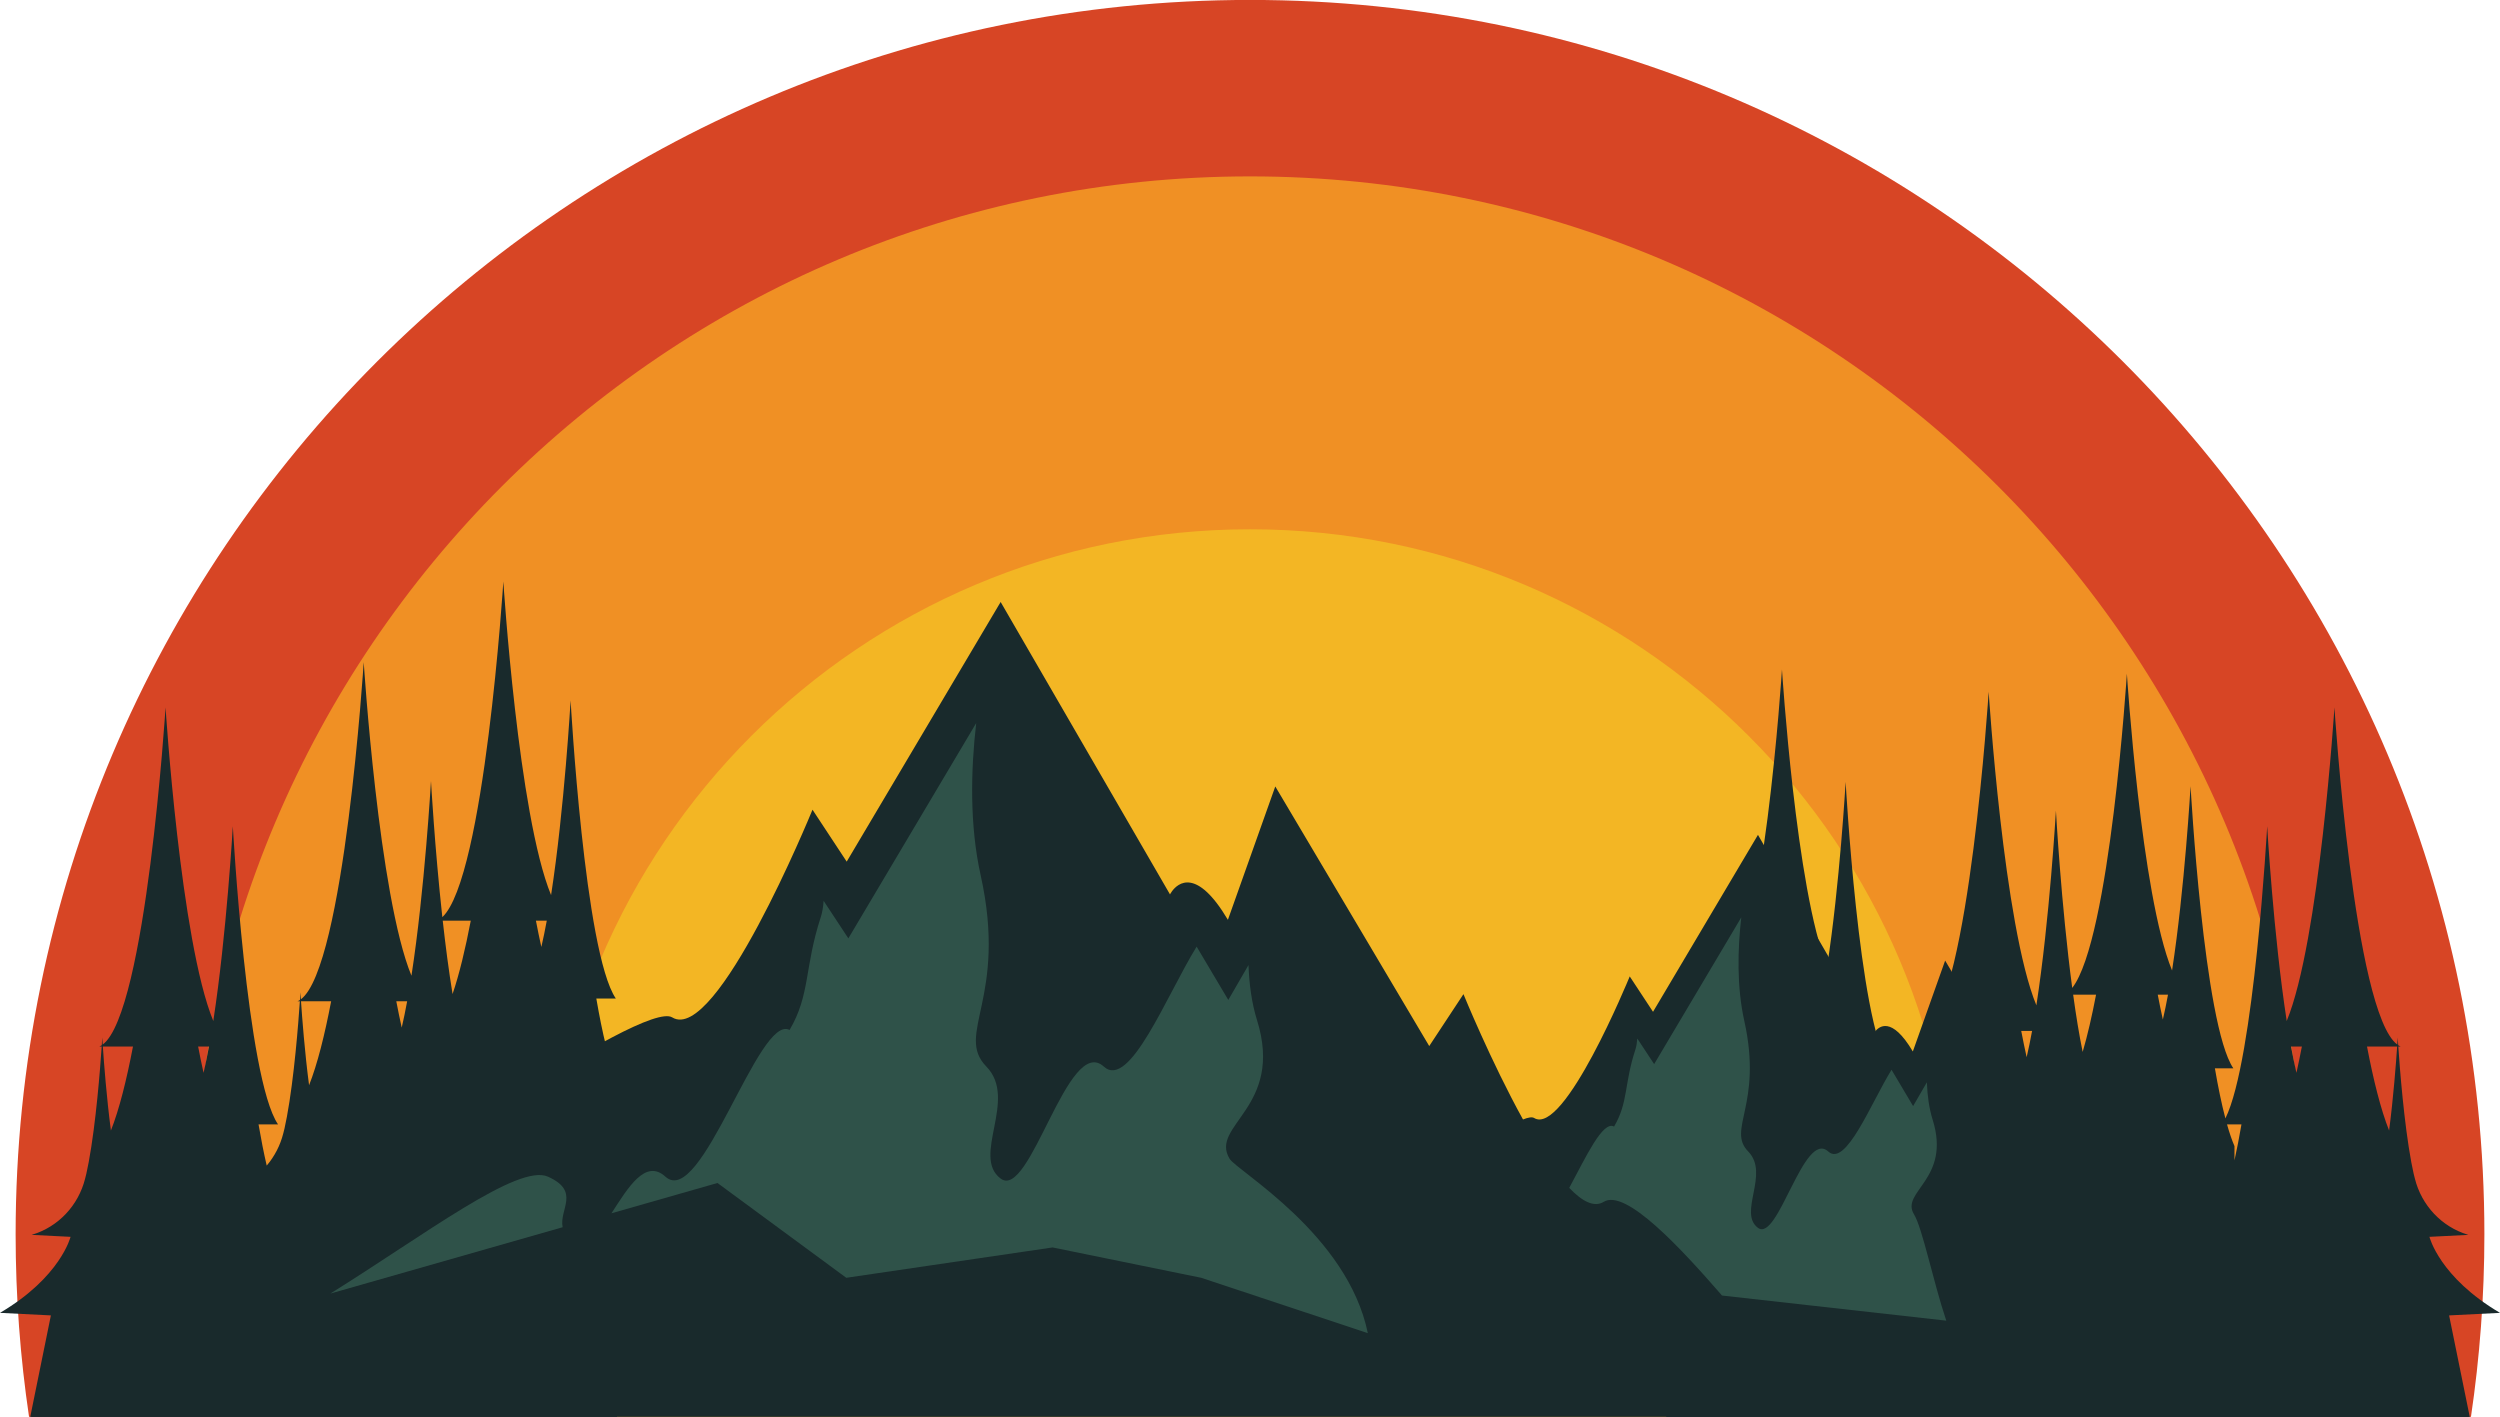 <?xml version="1.0" encoding="UTF-8"?><svg xmlns="http://www.w3.org/2000/svg" xmlns:xlink="http://www.w3.org/1999/xlink" height="919.9" preserveAspectRatio="xMidYMid meet" version="1.0" viewBox="188.5 540.1 1623.0 919.9" width="1623.0" zoomAndPan="magnify"><g><g id="change1_1"><path d="M 1792.641 1459.949 C 1798.367 1421.27 1801.363 1381.691 1801.363 1341.41 C 1801.363 898.832 1442.582 540.059 1000 540.059 C 557.422 540.059 198.645 898.832 198.645 1341.41 C 198.645 1381.691 201.629 1421.27 207.363 1459.949 L 1792.641 1459.949" fill="#d74525"/></g><g id="change2_1"><path d="M 1676.59 1459.949 C 1683.297 1421.441 1686.805 1381.832 1686.805 1341.414 C 1686.805 962.109 1379.309 654.613 999.996 654.613 C 620.688 654.613 313.195 962.109 313.195 1341.414 C 313.195 1381.832 316.699 1421.441 323.398 1459.949 L 1676.59 1459.949" fill="#f09024"/></g><g id="change3_1"><path d="M 1442.191 1459.949 C 1452.301 1422.141 1457.699 1382.41 1457.699 1341.41 C 1457.699 1088.629 1252.781 883.711 1000 883.711 C 747.219 883.711 542.301 1088.629 542.301 1341.41 C 542.301 1382.41 547.695 1422.141 557.805 1459.949 L 1442.191 1459.949" fill="#f3b624"/></g><g id="change4_1"><path d="M 274.832 1219.512 C 270.691 1241.141 265.93 1260.359 260.504 1274.02 C 257.684 1252.578 255.965 1229.922 255.266 1219.512 Z M 324.176 1219.512 C 323.066 1225.551 321.883 1231.281 320.648 1236.578 C 319.426 1231.109 318.25 1225.398 317.125 1219.512 Z M 403.48 1190.129 C 399.344 1211.762 394.578 1230.98 389.152 1244.641 C 386.332 1223.199 384.613 1200.539 383.914 1190.129 Z M 452.824 1190.129 C 451.715 1196.172 450.531 1201.898 449.297 1207.211 C 448.074 1201.73 446.902 1196.02 445.773 1190.129 Z M 494.129 1137.789 C 490.641 1156.02 486.703 1172.512 482.309 1185.43 C 479.84 1170.41 477.715 1153.949 475.918 1137.789 Z M 543.469 1137.789 C 542.359 1143.84 541.176 1149.57 539.941 1154.871 C 538.719 1149.391 537.547 1143.691 536.418 1137.789 Z M 188.477 1392.41 L 221.539 1394.059 L 208.129 1459.949 L 589.059 1459.949 L 589.059 1241.68 C 583.887 1229.66 579.422 1210.422 575.629 1188.328 L 588.285 1188.328 C 568 1158.531 558.945 994.801 558.945 994.801 C 558.945 994.801 554.91 1065.219 546.258 1121.199 C 524.961 1069.41 515.273 917.641 515.273 917.641 C 515.273 917.641 502.984 1110.078 475.664 1135.512 C 470.66 1089.781 468.301 1047.129 468.301 1047.129 C 468.301 1047.129 464.266 1117.551 455.613 1173.539 C 434.316 1121.75 424.629 969.98 424.629 969.98 C 424.629 969.98 411.98 1168.031 383.824 1188.852 C 383.633 1185.941 383.535 1184.281 383.535 1184.281 C 383.535 1184.281 383.434 1186.109 383.223 1189.289 C 382.699 1189.621 382.172 1189.922 381.629 1190.129 L 383.164 1190.129 C 382.227 1203.988 379.492 1239.641 374.742 1265.16 L 374.68 1265.18 L 374.734 1265.18 C 374.25 1267.809 373.738 1270.309 373.207 1272.672 L 372.398 1275.91 C 370.441 1283.719 366.715 1290.852 361.648 1296.801 C 359.746 1288.648 357.977 1279.621 356.336 1270.039 L 368.988 1270.039 C 348.703 1240.25 339.652 1076.512 339.652 1076.512 C 339.652 1076.512 335.613 1146.93 326.965 1202.91 C 305.668 1151.121 295.98 999.359 295.98 999.359 C 295.98 999.359 283.332 1197.41 255.176 1218.219 C 254.984 1215.32 254.887 1213.66 254.887 1213.66 C 254.887 1213.66 254.785 1215.488 254.57 1218.672 C 254.051 1219 253.52 1219.289 252.98 1219.512 L 254.516 1219.512 C 253.574 1233.371 250.844 1269.02 246.094 1294.539 L 246.031 1294.559 L 246.086 1294.559 C 245.602 1297.18 245.09 1299.68 244.559 1302.051 L 243.75 1305.281 C 239.422 1322.59 226.434 1336.551 209.348 1341.672 C 209.23 1341.711 209.109 1341.75 208.988 1341.781 L 234.301 1343.051 C 234.301 1343.051 227.879 1369.262 188.477 1392.41" fill="#192a2c"/></g><g id="change4_2"><path d="M 1325.34 1183.082 C 1321.418 1203.562 1316.906 1221.75 1311.781 1234.68 C 1309.105 1214.383 1307.48 1192.93 1306.816 1183.082 Z M 1372.051 1183.082 C 1370.984 1188.801 1369.875 1194.23 1368.707 1199.25 C 1367.551 1194.062 1366.438 1188.66 1365.371 1183.082 Z M 1415.195 1332.77 L 1417.863 1332.902 C 1417.863 1332.902 1417.238 1335.441 1415.195 1339.621 Z M 1458.395 1209.371 C 1454.246 1230.992 1449.492 1250.211 1444.059 1263.871 C 1441.234 1242.43 1439.523 1219.77 1438.82 1209.371 Z M 1507.727 1209.371 C 1506.613 1215.41 1505.438 1221.141 1504.203 1226.441 C 1502.98 1220.961 1501.805 1215.262 1500.68 1209.371 Z M 1549.258 1185.832 C 1546.637 1199.551 1543.734 1212.242 1540.566 1223.023 C 1538.266 1211.801 1536.211 1199.07 1534.387 1185.832 Z M 1595.969 1185.832 C 1594.914 1191.551 1593.801 1196.973 1592.625 1202 C 1591.469 1196.812 1590.355 1191.41 1589.301 1185.832 Z M 1643.656 1270.039 C 1642.246 1278.312 1640.723 1286.18 1639.121 1293.422 L 1639.121 1284.172 C 1637.422 1280.223 1635.812 1275.449 1634.277 1270.039 Z M 1682.875 1219.512 C 1681.742 1225.402 1680.566 1231.109 1679.344 1236.582 C 1678.121 1231.281 1676.941 1225.551 1675.82 1219.512 Z M 1744.723 1219.512 C 1744.023 1229.922 1742.312 1252.582 1739.5 1274.02 C 1734.066 1260.359 1729.309 1241.141 1725.164 1219.512 Z M 1243.602 1346.742 L 1274.898 1348.301 L 1270.219 1459.953 L 1791.867 1459.953 L 1778.453 1394.062 L 1811.516 1392.41 C 1772.117 1369.262 1765.695 1343.051 1765.695 1343.051 L 1791.012 1341.781 C 1790.891 1341.75 1790.77 1341.711 1790.645 1341.672 C 1773.562 1336.551 1760.57 1322.59 1756.25 1305.281 L 1755.438 1302.051 C 1754.902 1299.68 1754.395 1297.18 1753.902 1294.562 L 1753.969 1294.562 L 1753.902 1294.539 C 1749.16 1269.02 1746.414 1233.371 1745.48 1219.512 L 1747.012 1219.512 C 1746.48 1219.289 1745.945 1219 1745.426 1218.672 C 1745.203 1215.492 1745.102 1213.66 1745.102 1213.66 C 1745.102 1213.66 1745.012 1215.32 1744.812 1218.223 C 1716.664 1197.41 1704.016 999.355 1704.016 999.355 C 1704.016 999.355 1694.324 1151.121 1673.043 1202.91 C 1664.383 1146.93 1660.352 1076.512 1660.352 1076.512 C 1660.352 1076.512 1651.949 1228.332 1633.223 1266.18 C 1630.742 1256.75 1628.465 1245.66 1626.41 1233.66 L 1638.391 1233.66 C 1619.184 1205.461 1610.617 1050.48 1610.617 1050.48 C 1610.617 1050.48 1606.793 1117.141 1598.602 1170.133 C 1578.441 1121.102 1569.273 977.449 1569.273 977.449 C 1569.273 977.449 1558.25 1150.184 1533.789 1181.461 C 1526.562 1127.203 1523.207 1066.371 1523.207 1066.371 C 1523.207 1066.371 1519.164 1136.793 1510.516 1192.77 C 1489.223 1140.98 1479.543 989.215 1479.543 989.215 C 1479.543 989.215 1466.883 1187.27 1438.723 1208.082 C 1438.535 1205.172 1438.434 1203.512 1438.434 1203.512 C 1438.434 1203.512 1438.332 1205.352 1438.133 1208.523 C 1437.609 1208.859 1437.078 1209.152 1436.531 1209.371 L 1438.066 1209.371 C 1437.133 1223.23 1434.398 1258.883 1429.641 1284.391 L 1429.586 1284.422 L 1429.641 1284.422 C 1429.152 1287.043 1428.641 1289.539 1428.121 1291.91 L 1427.309 1295.141 C 1425.176 1303.641 1420.961 1311.332 1415.195 1317.562 L 1415.195 1281.422 C 1410.293 1270.039 1406.07 1251.832 1402.492 1230.91 L 1414.461 1230.91 C 1395.258 1202.711 1386.688 1047.73 1386.688 1047.73 C 1386.688 1047.73 1382.867 1114.391 1374.676 1167.383 C 1354.527 1118.363 1345.355 974.703 1345.355 974.703 C 1345.355 974.703 1333.387 1162.172 1306.738 1181.871 C 1306.547 1179.121 1306.461 1177.543 1306.461 1177.543 C 1306.461 1177.543 1306.359 1179.281 1306.16 1182.293 C 1305.672 1182.602 1305.172 1182.883 1304.66 1183.082 L 1306.105 1183.082 C 1305.215 1196.211 1302.625 1229.949 1298.137 1254.102 L 1298.078 1254.133 L 1298.125 1254.133 C 1297.668 1256.609 1297.191 1258.973 1296.68 1261.211 L 1295.914 1264.27 C 1291.824 1280.652 1279.531 1293.859 1263.359 1298.723 C 1263.238 1298.75 1263.129 1298.789 1263.016 1298.82 L 1286.977 1300.02 C 1286.977 1300.02 1280.898 1324.832 1243.602 1346.742" fill="#192a2c"/></g><g id="change4_3"><path d="M 1791.875 1459.949 L 1704.656 1425.77 C 1679.637 1400.418 1605.961 1341.758 1596.605 1347.496 C 1576.938 1359.59 1534.547 1255.609 1534.547 1255.609 L 1519.398 1278.578 L 1451.285 1163.707 L 1430.312 1222.719 C 1416.438 1199.328 1408.195 1206.527 1405.59 1210.047 C 1404.996 1210.855 1404.699 1211.477 1404.699 1211.477 L 1329.77 1082.086 L 1261.645 1196.969 L 1246.52 1173.988 L 1246.508 1174.039 L 1246.508 1174.016 C 1245.781 1175.766 1203.941 1277.867 1184.43 1265.887 C 1183.145 1265.098 1180.66 1265.488 1177.23 1266.859 C 1156.309 1229.008 1138.578 1185.496 1138.578 1185.496 L 1116.359 1219.207 L 1016.414 1050.668 L 985.652 1137.246 C 965.285 1102.938 953.203 1113.496 949.387 1118.656 C 948.504 1119.855 948.066 1120.758 948.066 1120.758 L 838.121 930.914 L 738.176 1099.469 L 715.973 1065.758 L 715.961 1065.816 L 715.965 1065.785 C 714.906 1068.367 653.523 1218.156 624.898 1200.586 C 606.441 1189.238 436.148 1304.938 310.262 1406.367 L 208.129 1459.949 L 1791.875 1459.949" fill="#192a2c"/></g><g id="change5_1"><path d="M 1236.328 1271.449 L 1236.359 1271.449 C 1245.578 1255.859 1242.891 1243.75 1250.172 1221.551 C 1250.852 1219.48 1251.238 1217.012 1251.43 1214.309 L 1262.371 1230.922 L 1318.941 1135.66 C 1316.539 1156.551 1315.969 1180.781 1320.922 1202.988 C 1333.02 1257.41 1309.34 1273.172 1323.449 1287.66 C 1337.559 1302.129 1316.66 1327.398 1329.762 1337.211 C 1342.859 1347 1359.52 1273.172 1375.41 1287.66 C 1386.828 1298.059 1403.148 1256.25 1416.48 1234.578 L 1430.488 1258.172 L 1439.422 1242.738 C 1439.75 1251.379 1440.879 1259.699 1443.191 1267.07 C 1455.301 1305.77 1422 1313.672 1431.078 1328.461 C 1436.551 1337.371 1443.5 1372.078 1452.02 1397.469 L 1306.43 1381.16 C 1279.609 1350.281 1243.871 1311.59 1229.629 1320.328 C 1223.398 1324.16 1215.621 1320.051 1207.25 1311.27 C 1218.141 1291.102 1228.961 1267.512 1236.328 1271.449" fill="#2f5249"/></g><g id="change5_2"><path d="M 544.262 1304 C 565.574 1313.59 551.359 1325.25 553.773 1336.809 L 402.953 1379.891 C 464.09 1341.852 524.902 1295.289 544.262 1304" fill="#2f5249"/></g><g id="change5_3"><path d="M 620.504 1304 C 643.828 1325.238 681.059 1198.09 701.047 1208.738 L 701.086 1208.75 C 714.613 1185.879 710.66 1168.102 721.34 1135.531 C 722.336 1132.488 722.918 1128.871 723.188 1124.91 L 739.242 1149.289 L 822.25 1009.52 C 818.723 1040.172 817.891 1075.711 825.145 1108.309 C 842.902 1188.141 808.152 1211.27 828.859 1232.531 C 849.566 1253.762 818.898 1290.828 838.121 1305.23 C 857.344 1319.602 881.781 1211.27 905.102 1232.531 C 921.855 1247.789 945.793 1186.441 965.355 1154.648 L 985.906 1189.262 L 999.02 1166.621 C 999.492 1179.289 1001.16 1191.5 1004.539 1202.328 C 1022.309 1259.102 973.445 1270.691 986.773 1292.391 C 991.699 1300.41 1063.32 1341.41 1076.488 1405.578 L 968.344 1369.641 L 871.824 1349.941 L 737.906 1369.641 L 654.289 1308.102 L 585.465 1327.762 C 596.215 1311.16 607.469 1292.109 620.504 1304" fill="#2f5249"/></g></g></svg>